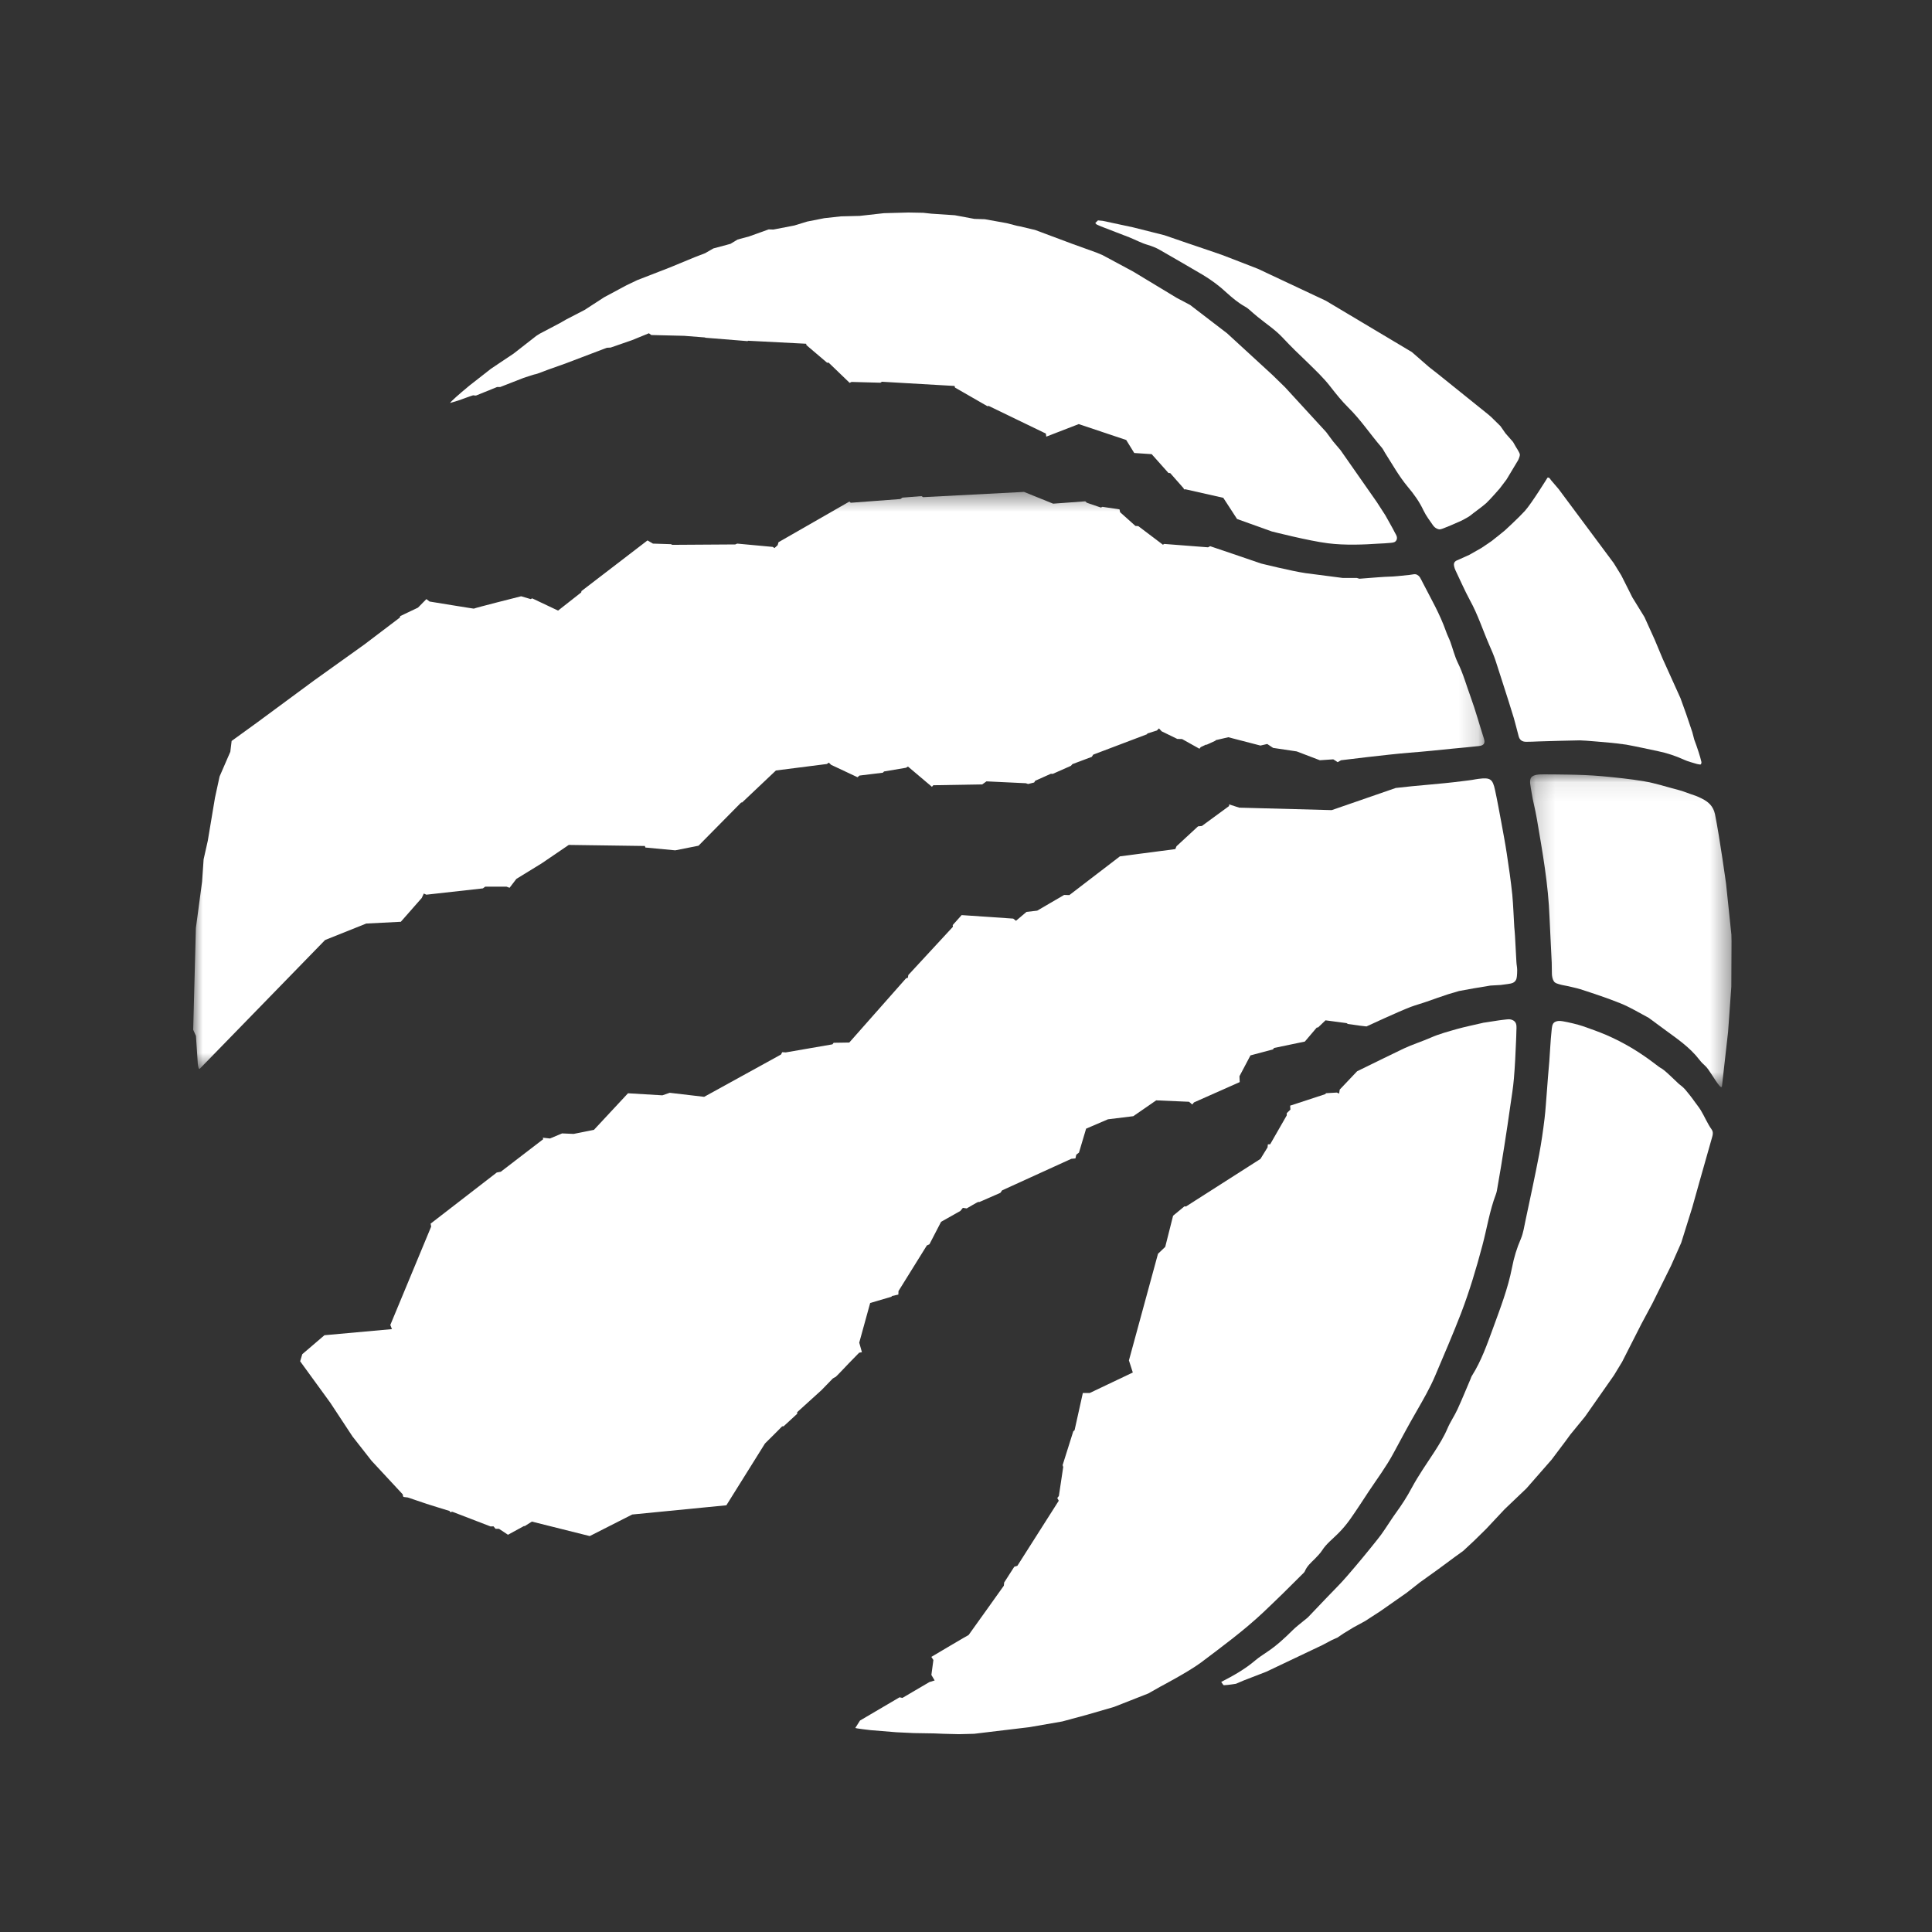 <svg width="100" height="100" viewBox="0 0 100 100" fill="none" xmlns="http://www.w3.org/2000/svg">
<rect x="0" y="0" width="100" height="100" fill="#333333" stroke="none"/>
<path fill-rule="evenodd" clip-rule="evenodd" d="M63.209 87.058C63.272 87.132 63.312 87.23 63.354 87.226C63.561 87.22 63.973 87.152 63.973 87.152L64.383 86.977L65.544 86.528C65.544 86.528 68.442 85.155 68.449 85.148C68.462 85.138 68.957 84.879 68.957 84.879L69.225 84.762L69.537 84.55L70.05 84.237L70.66 83.905L71.449 83.393L72.817 82.435L73.484 81.911L74.445 81.221L75.319 80.575L75.736 80.274L76.31 79.739L76.916 79.144L77.881 78.115L79.009 77.039L80.313 75.549L81.026 74.601L81.277 74.258L82.044 73.32L83.536 71.189L83.96 70.49L84.959 68.525L85.531 67.457L86.496 65.507L87.02 64.324L87.588 62.508C87.588 62.508 88.26 60.107 88.621 58.853C88.665 58.709 88.679 58.581 88.589 58.453C88.382 58.164 88.229 57.794 88.035 57.471C87.934 57.304 87.789 57.132 87.694 56.994C87.599 56.853 87.346 56.533 87.247 56.419C87.142 56.294 87.013 56.19 86.886 56.093C86.573 55.804 86.3 55.514 86.038 55.326C85.91 55.256 85.797 55.169 85.685 55.082C84.874 54.459 84.049 53.961 83.119 53.561C82.733 53.397 82.33 53.255 81.927 53.114C81.647 53.02 81.194 52.913 80.899 52.862C80.727 52.832 80.59 52.832 80.458 52.913C80.33 53 80.326 53.194 80.306 53.386C80.252 53.884 80.231 54.434 80.192 54.937C80.143 55.457 80.106 55.975 80.066 56.496C80.025 56.967 80.002 57.438 79.945 57.905C79.87 58.524 79.782 59.138 79.666 59.755C79.447 60.901 79.199 62.04 78.958 63.18C78.89 63.496 78.846 63.819 78.722 64.115C78.511 64.599 78.359 65.097 78.262 65.611C78.05 66.697 77.652 67.72 77.28 68.744C76.973 69.582 76.674 70.435 76.196 71.195C76.159 71.246 76.14 71.31 76.121 71.361C75.894 71.889 75.68 72.422 75.44 72.944C75.286 73.283 75.066 73.593 74.923 73.933C74.74 74.363 74.495 74.756 74.247 75.143C73.843 75.761 73.42 76.366 73.07 77.013C72.83 77.469 72.553 77.894 72.251 78.309C72.169 78.418 72.103 78.525 72.028 78.632C71.788 78.986 71.568 79.349 71.299 79.678C70.794 80.313 70.271 80.948 69.736 81.564C69.405 81.955 69.034 82.31 68.683 82.681C68.361 83.017 68.044 83.353 67.722 83.689C67.654 83.762 67.566 83.817 67.49 83.884C67.299 84.043 67.092 84.197 66.916 84.371C66.5 84.785 66.07 85.182 65.579 85.508C65.367 85.65 65.156 85.787 64.964 85.949C64.445 86.391 63.86 86.722 63.209 87.058Z" fill="white"/>
<mask id="mask0_502_4636" style="mask-type:luminance" maskUnits="userSpaceOnUse" x="79" y="40" width="11" height="17">
<path fill-rule="evenodd" clip-rule="evenodd" d="M79.197 40.08H89.624V56.268H79.197V40.08Z" fill="white"/>
</mask>
<g mask="url(#mask0_502_4636)">
<path fill-rule="evenodd" clip-rule="evenodd" d="M89.101 56.268C89.124 56.268 89.13 56.234 89.133 56.187C89.145 56.089 89.163 55.912 89.163 55.912L89.445 53.41L89.613 51.07L89.624 48.737L89.617 48.381L89.34 45.738C89.34 45.738 89.014 43.364 88.767 42.14C88.676 41.71 88.408 41.488 88.053 41.316C87.934 41.26 87.807 41.199 87.677 41.159C87.419 41.078 87.128 40.95 86.868 40.886C86.269 40.734 85.701 40.54 85.093 40.439C84.379 40.318 83.648 40.244 82.927 40.177C82.33 40.123 81.736 40.102 81.137 40.092C80.661 40.086 80.374 40.08 79.897 40.08C79.643 40.08 79.372 40.09 79.254 40.244C79.141 40.402 79.223 40.681 79.266 40.966C79.355 41.542 79.454 41.831 79.551 42.403C79.839 44.097 80.143 45.785 80.205 47.51C80.238 48.283 80.282 49.053 80.317 49.83C80.324 50.048 80.324 50.189 80.326 50.412C80.33 50.546 80.361 50.69 80.425 50.787C80.493 50.895 80.601 50.909 80.727 50.95C80.878 50.997 81.02 51.01 81.165 51.044C81.315 51.084 81.593 51.138 81.783 51.197C82.473 51.42 83.207 51.662 83.879 51.934C84.353 52.125 84.796 52.394 85.253 52.637C85.307 52.66 85.357 52.697 85.406 52.734C85.672 52.929 85.941 53.128 86.205 53.323C86.831 53.78 87.478 54.224 87.958 54.849C88.049 54.969 88.158 55.082 88.274 55.182C88.458 55.347 88.773 55.939 89.005 56.207C89.044 56.255 89.082 56.268 89.101 56.268Z" fill="white"/>
</g>
<path fill-rule="evenodd" clip-rule="evenodd" d="M71.33 28.14C71.568 28.127 71.784 28.12 71.967 28.099C72.103 28.086 72.228 28.079 72.288 27.939C72.35 27.798 72.242 27.65 72.207 27.585C72.156 27.467 71.703 26.668 71.703 26.668L71.26 25.982L69.389 23.306L69.002 22.848L68.643 22.364L68.026 21.692L66.515 20.045L65.863 19.409L63.52 17.257L61.601 15.785L60.907 15.418L58.647 14.053L57.07 13.206L56.766 13.078L55.48 12.614L53.572 11.901L53.424 11.867L52.808 11.72L52.644 11.689L52.109 11.551L50.975 11.347L50.431 11.329L49.422 11.141L48.208 11.06L47.783 11.014L47.021 11L45.754 11.034L44.494 11.175L43.523 11.199L42.666 11.293L41.783 11.467L41.113 11.672L40.031 11.881L39.785 11.874L38.774 12.237L38.175 12.399L37.81 12.621L36.924 12.859L36.498 13.105L35.965 13.31L34.655 13.851L32.99 14.497L32.439 14.759L31.274 15.384L30.258 16.043L29.309 16.534L28.967 16.73L27.933 17.274L27.763 17.382L26.584 18.302L25.608 18.955L25.417 19.083L24.308 19.95L23.91 20.283C23.91 20.283 23.313 20.79 23.298 20.858L23.716 20.733C23.716 20.733 24.478 20.455 24.49 20.461C24.504 20.468 24.637 20.474 24.637 20.474L25.732 20.031H25.893L27.093 19.563C27.093 19.563 27.721 19.352 27.721 19.369C27.721 19.385 28.36 19.137 28.36 19.137L29.251 18.821L31.408 18.001L31.607 17.99L32.712 17.607L33.587 17.25L33.712 17.341C33.712 17.341 35.386 17.382 35.408 17.382L36.483 17.466L36.518 17.482L38.695 17.657L38.719 17.637L41.725 17.792L41.743 17.866L42.81 18.774L42.891 18.771L43.977 19.816L44.076 19.769L45.571 19.809L45.647 19.759L49.408 19.977L49.431 20.061L51.105 21.023L51.177 21.012L54.134 22.442L54.156 22.6L55.834 21.951L58.292 22.774L58.708 23.447L59.611 23.507L60.48 24.483L60.568 24.486L61.268 25.279L61.279 25.329H61.376L63.317 25.767L64.03 26.863L65.826 27.507C65.826 27.507 67.753 27.999 68.733 28.12C69.61 28.234 70.65 28.187 71.33 28.14Z" fill="white"/>
<path fill-rule="evenodd" clip-rule="evenodd" d="M88.066 39.444C88.008 39.161 87.807 38.59 87.807 38.59L87.694 38.281L87.595 37.901L87.277 36.959L86.982 36.139L86.062 34.102L85.641 33.096L85.117 31.939L84.487 30.915L84.339 30.618L83.918 29.782L83.528 29.149L83.363 28.927L80.676 25.316C80.676 25.316 80.418 25.01 80.286 24.859C80.224 24.778 80.205 24.718 80.119 24.718C80.113 24.718 80.106 24.725 80.099 24.725C80.099 24.725 79.273 26.063 78.927 26.446C78.584 26.822 77.892 27.454 77.892 27.454C77.892 27.454 77.311 27.929 77.209 28.002C77.11 28.076 76.667 28.369 76.667 28.369L76.053 28.718C76.053 28.718 75.59 28.93 75.516 28.96C75.44 28.991 75.353 29.022 75.301 29.082C75.258 29.142 75.244 29.189 75.261 29.291C75.277 29.37 75.301 29.451 75.338 29.526C75.585 30.04 75.813 30.568 76.084 31.069C76.497 31.818 76.751 32.619 77.09 33.398C77.204 33.654 77.317 33.916 77.405 34.179C77.632 34.868 77.848 35.564 78.07 36.249C78.163 36.556 78.264 36.862 78.357 37.171C78.445 37.476 78.518 37.786 78.603 38.099C78.654 38.307 78.793 38.398 79 38.395C79.203 38.395 79.405 38.387 79.608 38.377C80.326 38.355 81.044 38.334 81.769 38.321C81.975 38.317 83.41 38.449 83.41 38.449C83.41 38.449 83.925 38.502 84.177 38.543C84.721 38.643 85.267 38.765 85.811 38.879C86.269 38.973 86.74 39.127 87.165 39.323C87.372 39.417 87.599 39.473 87.829 39.542C87.897 39.561 88.008 39.578 88.029 39.567C88.047 39.561 88.073 39.481 88.066 39.444Z" fill="white"/>
<path fill-rule="evenodd" clip-rule="evenodd" d="M78.665 23.507C78.643 23.407 78.454 23.118 78.454 23.118L78.315 22.875L77.925 22.431L77.663 22.055L77.174 21.575C77.174 21.575 77.066 21.483 77.015 21.439C76.156 20.746 74.442 19.372 74.438 19.366C74.438 19.362 73.965 18.996 73.965 18.996L73.077 18.222L68.625 15.566L65.112 13.915C65.112 13.915 63.248 13.188 63.246 13.193C63.246 13.193 62.568 12.957 62.561 12.957C62.55 12.961 60.266 12.174 60.266 12.174L58.647 11.767L57.077 11.431L56.83 11.407L56.691 11.545L56.752 11.612C56.752 11.612 56.911 11.692 56.988 11.719C57.473 11.914 57.966 12.09 58.455 12.285C58.773 12.412 59.074 12.58 59.403 12.674C59.63 12.742 59.838 12.822 60.039 12.94C60.788 13.368 61.528 13.798 62.271 14.235C62.711 14.5 63.123 14.806 63.502 15.162C63.795 15.425 64.093 15.676 64.44 15.869C64.597 15.949 64.724 16.091 64.863 16.205C64.938 16.268 65.017 16.333 65.094 16.399C65.528 16.756 66.004 17.062 66.392 17.479C66.804 17.92 67.237 18.343 67.678 18.76C68.088 19.163 68.506 19.554 68.859 20.011C69.15 20.387 69.449 20.757 69.786 21.093C70.43 21.725 70.925 22.478 71.511 23.157C71.586 23.238 71.627 23.346 71.689 23.44C72.068 24.032 72.409 24.65 72.864 25.195C73.183 25.572 73.474 25.976 73.683 26.427C73.812 26.698 74.002 26.943 74.171 27.189C74.268 27.334 74.436 27.404 74.527 27.401C74.612 27.391 74.778 27.32 74.778 27.32L75.093 27.192C75.093 27.192 75.504 27.011 75.652 26.947C75.786 26.88 76.068 26.728 76.165 26.637C76.267 26.547 76.683 26.258 76.923 26.046C77.154 25.83 77.632 25.276 77.632 25.276L77.978 24.818L78.568 23.836C78.568 23.836 78.687 23.616 78.665 23.507Z" fill="white"/>
<mask id="mask1_502_4636" style="mask-type:luminance" maskUnits="userSpaceOnUse" x="10" y="25" width="67" height="31">
<path fill-rule="evenodd" clip-rule="evenodd" d="M10 25.461H76.836V55.333H10V25.461Z" fill="white"/>
</mask>
<g mask="url(#mask1_502_4636)">
<path fill-rule="evenodd" clip-rule="evenodd" d="M76.808 38.23C76.568 37.494 76.383 36.797 76.119 36.071C75.899 35.476 75.736 34.865 75.451 34.293C75.288 33.95 75.198 33.577 75.068 33.217C75 33.035 74.909 32.868 74.848 32.686C74.519 31.758 74.077 31.009 73.63 30.137C73.61 30.087 73.585 30.051 73.543 29.97C73.5 29.888 73.465 29.814 73.354 29.754C73.244 29.691 73.149 29.733 72.949 29.758C72.57 29.801 72.088 29.848 71.892 29.848C71.713 29.848 70.962 29.908 70.365 29.955L70.227 29.915H69.85H69.5L67.579 29.666C66.878 29.566 65.266 29.166 65.266 29.166L64.088 28.762L62.638 28.271L62.528 28.329L60.262 28.154L60.191 28.194L58.918 27.232L58.77 27.222L57.977 26.513L57.946 26.365L57.063 26.233L56.982 26.271L56.257 26.023L56.175 25.948L54.511 26.07L53.003 25.461L47.779 25.733L47.695 25.679L46.708 25.757L46.605 25.83L44.034 26.023L43.964 25.961L40.296 28.064L40.252 28.218L40.087 28.368L39.999 28.308L38.157 28.137L38.056 28.18L34.796 28.201L34.73 28.167L33.796 28.137L33.514 27.972L30.095 30.595L30.085 30.662L28.886 31.604L27.547 30.971L27.468 31.009L26.974 30.863C26.974 30.863 24.509 31.482 24.533 31.503C24.56 31.516 22.234 31.135 22.234 31.135L22.07 31.009L21.635 31.451L20.716 31.889L20.694 31.967L18.855 33.362L16.247 35.228L13.313 37.393L11.989 38.352L11.921 38.913L11.366 40.19L11.127 41.293L10.755 43.519L10.539 44.48L10.46 45.636L10.139 48.037L10 53.302L10.143 53.618L10.238 55.064C10.238 55.064 10.262 55.316 10.319 55.327C10.326 55.333 10.326 55.327 10.326 55.333L16.826 48.656L18.958 47.802L20.747 47.711L21.831 46.477L21.936 46.249L22.068 46.309L24.994 45.983L25.117 45.892H26.212L26.375 45.952L26.727 45.492L28.036 44.688L29.439 43.733L33.379 43.788L33.406 43.868L34.95 44.013L36.155 43.774L38.365 41.535L38.408 41.539L40.162 39.88L42.799 39.544L42.899 39.473L43.019 39.588L44.386 40.23L44.486 40.143L45.697 39.995L45.759 39.931L46.895 39.739L46.996 39.676L48.237 40.725L48.307 40.644L50.842 40.6L51.06 40.443L53.1 40.54L53.213 40.58L53.528 40.502L53.583 40.412L54.395 40.049L54.49 40.056L55.431 39.639L55.508 39.551L56.51 39.175L56.585 39.06L59.369 38.005L59.389 37.965L59.88 37.81L59.988 37.702L60.127 37.853L60.936 38.247L61.184 38.253L62.083 38.755L62.149 38.671L62.427 38.54L62.453 38.549L62.907 38.341L62.926 38.311L63.577 38.159L65.239 38.59L65.592 38.509L65.896 38.711L67.118 38.893L68.315 39.35C68.315 39.35 69.003 39.303 69.01 39.303C69.022 39.303 69.237 39.45 69.237 39.45L69.412 39.35C69.412 39.35 71.766 39.057 72.945 38.96C73.711 38.903 74.475 38.822 75.245 38.744C75.674 38.704 76.108 38.664 76.542 38.616C76.775 38.59 76.894 38.496 76.808 38.23Z" fill="white"/>
</g>
<path fill-rule="evenodd" clip-rule="evenodd" d="M78.529 50.215C78.529 50.055 78.497 49.954 78.489 49.792C78.465 49.342 78.44 48.891 78.416 48.441C78.41 48.289 78.39 48.139 78.379 47.987C78.344 47.426 78.328 46.867 78.275 46.302C78.2 45.59 78.099 44.891 77.991 44.184C77.91 43.639 77.802 43.088 77.705 42.55C77.597 41.983 77.507 41.461 77.383 40.893C77.26 40.318 77.135 40.237 76.537 40.312C76.491 40.318 76.44 40.324 76.389 40.334C76.171 40.378 75.863 40.412 75.643 40.439C74.487 40.587 73.398 40.647 72.244 40.785L68.929 41.932L64.143 41.804L63.62 41.636L63.618 41.72L62.209 42.753L62.01 42.772L60.896 43.801L60.834 43.949L57.966 44.325L55.35 46.33L55.079 46.322L53.684 47.136L53.131 47.2L52.587 47.66L52.444 47.547L49.775 47.365L49.312 47.882L49.323 47.97L47.014 50.468L46.99 50.613L46.9 50.634L43.959 53.961L43.15 53.974L43.087 54.055L40.673 54.472L40.486 54.462C40.486 54.462 40.434 54.572 40.426 54.581C40.409 54.587 36.447 56.772 36.447 56.772L34.664 56.563L34.283 56.694L32.505 56.588L30.743 58.48L29.69 58.691L29.093 58.665L28.467 58.928L28.095 58.887L28.117 58.964L25.921 60.649L25.714 60.688L22.289 63.335L22.317 63.489L20.203 68.58L20.287 68.795L16.793 69.111L15.646 70.093L15.536 70.46L17.095 72.604L18.244 74.349L19.232 75.61L20.846 77.349C20.846 77.349 20.855 77.47 20.89 77.48C20.919 77.493 21.104 77.502 21.11 77.51C21.119 77.517 22.077 77.833 22.084 77.84C22.089 77.846 23.273 78.209 23.273 78.209C23.273 78.209 23.287 78.266 23.3 78.266C23.307 78.266 23.419 78.25 23.419 78.25L25.392 79.009L25.542 79.003L25.65 79.13H25.826C25.84 79.137 26.293 79.439 26.293 79.439L27.119 78.988L27.159 78.992L27.529 78.757L30.525 79.507L32.723 78.391L37.597 77.913L39.595 74.716C39.915 74.403 40.483 73.828 40.483 73.828L40.56 73.824C40.56 73.824 41.248 73.192 41.261 73.179C41.267 73.166 41.261 73.095 41.261 73.095L42.519 71.955L43.105 71.351C43.105 71.351 43.234 71.273 43.252 71.269C43.27 71.269 43.926 70.573 43.926 70.573L44.47 70.016L44.613 69.989L44.474 69.495L45.04 67.443L46.133 67.121L46.175 67.08L46.499 67.007L46.506 66.825L47.973 64.465L48.107 64.404L48.71 63.241L49.706 62.679L49.839 62.518L50.036 62.548C50.036 62.548 50.616 62.206 50.633 62.212H50.702L51.779 61.741L51.869 61.613L55.451 59.98L55.664 59.959L55.709 59.764L55.847 59.66L56.217 58.419L57.347 57.935L58.658 57.774L59.845 56.954L61.546 57.028L61.71 57.169L61.799 57.061L64.167 56.009L64.154 55.706L64.724 54.627L65.887 54.318L65.945 54.243L67.539 53.911L68.151 53.191L68.229 53.175C68.229 53.175 68.599 52.819 68.608 52.812C68.62 52.812 69.704 52.96 69.704 52.96L69.762 53L70.359 53.085L70.729 53.128C70.729 53.128 72.339 52.378 73.017 52.118C73.302 52.012 73.579 51.94 73.843 51.846C74.216 51.712 74.588 51.585 74.96 51.46C75.154 51.399 75.332 51.353 75.52 51.295L76.27 51.158L77.143 51.013L77.676 50.982C77.676 50.982 77.934 50.949 78.03 50.935C78.125 50.916 78.275 50.916 78.39 50.818C78.504 50.713 78.502 50.606 78.516 50.512C78.524 50.411 78.529 50.361 78.529 50.215Z" fill="white"/>
<path fill-rule="evenodd" clip-rule="evenodd" d="M78.489 53.329C78.495 53.205 78.515 52.997 78.409 52.885C78.312 52.778 78.176 52.757 78.092 52.757C78.007 52.757 77.594 52.812 77.594 52.812L76.901 52.919C76.821 52.929 76.744 52.939 76.669 52.963C76.253 53.06 75.837 53.145 75.427 53.258C74.973 53.389 74.506 53.511 74.077 53.699C73.619 53.901 73.105 54.062 72.647 54.277C72.484 54.355 70.945 55.101 70.244 55.448L69.345 56.396L69.312 56.603L69.193 56.551L68.632 56.584L68.601 56.631L66.777 57.229L66.792 57.431L66.603 57.617L66.601 57.733L65.744 59.227L65.625 59.232L65.608 59.388C65.608 59.388 65.434 59.67 65.24 59.986L61.387 62.447L61.305 62.441L60.719 62.925L60.312 64.538L59.938 64.895L58.433 70.415L58.634 71.041L56.407 72.1H56.048L55.62 74.027L55.552 74.087L55.001 75.835L55.032 75.93L54.807 77.433L54.724 77.536L54.801 77.678L52.658 81.047L52.499 81.094L51.975 81.911L51.959 82.075C51.959 82.075 50.135 84.634 50.135 84.628C50.131 84.617 48.206 85.76 48.206 85.76L48.312 85.922C48.312 85.942 48.208 86.695 48.208 86.695L48.378 86.98L48.105 87.064L46.708 87.884L46.561 87.852L44.514 89.055L44.272 89.436C44.272 89.465 45.071 89.553 45.071 89.553L46.395 89.661L47.302 89.704L48.351 89.721L48.838 89.741L49.631 89.761L50.419 89.741L53.281 89.398L54.984 89.102L56.27 88.754L57.665 88.349L59.444 87.65L59.572 87.576L60.072 87.293C60.072 87.293 61.506 86.54 62.158 86.056C63.261 85.223 64.381 84.402 65.391 83.451C65.737 83.124 66.077 82.795 66.418 82.463C66.742 82.143 67.061 81.82 67.387 81.501C67.44 81.443 67.515 81.389 67.541 81.323C67.649 81.061 67.857 80.882 68.05 80.691C68.182 80.549 68.324 80.415 68.429 80.253C68.645 79.911 68.973 79.662 69.255 79.379C69.481 79.154 69.696 78.901 69.878 78.643C70.215 78.166 70.531 77.674 70.852 77.187C71.284 76.538 71.753 75.912 72.119 75.23C72.513 74.504 72.898 73.774 73.315 73.057C73.663 72.449 74.021 71.834 74.292 71.189C74.744 70.12 75.205 69.057 75.621 67.981C76.061 66.831 76.412 65.655 76.727 64.468C76.964 63.584 77.099 62.676 77.427 61.815C77.471 61.701 77.489 61.58 77.507 61.466C77.632 60.74 77.758 60.02 77.867 59.294C77.978 58.608 78.075 57.922 78.174 57.235C78.24 56.769 78.32 56.302 78.359 55.83C78.414 55.182 78.445 54.527 78.471 53.874C78.474 53.803 78.48 53.658 78.48 53.658C78.48 53.658 78.484 53.454 78.489 53.329Z" fill="white"/>
</svg>
